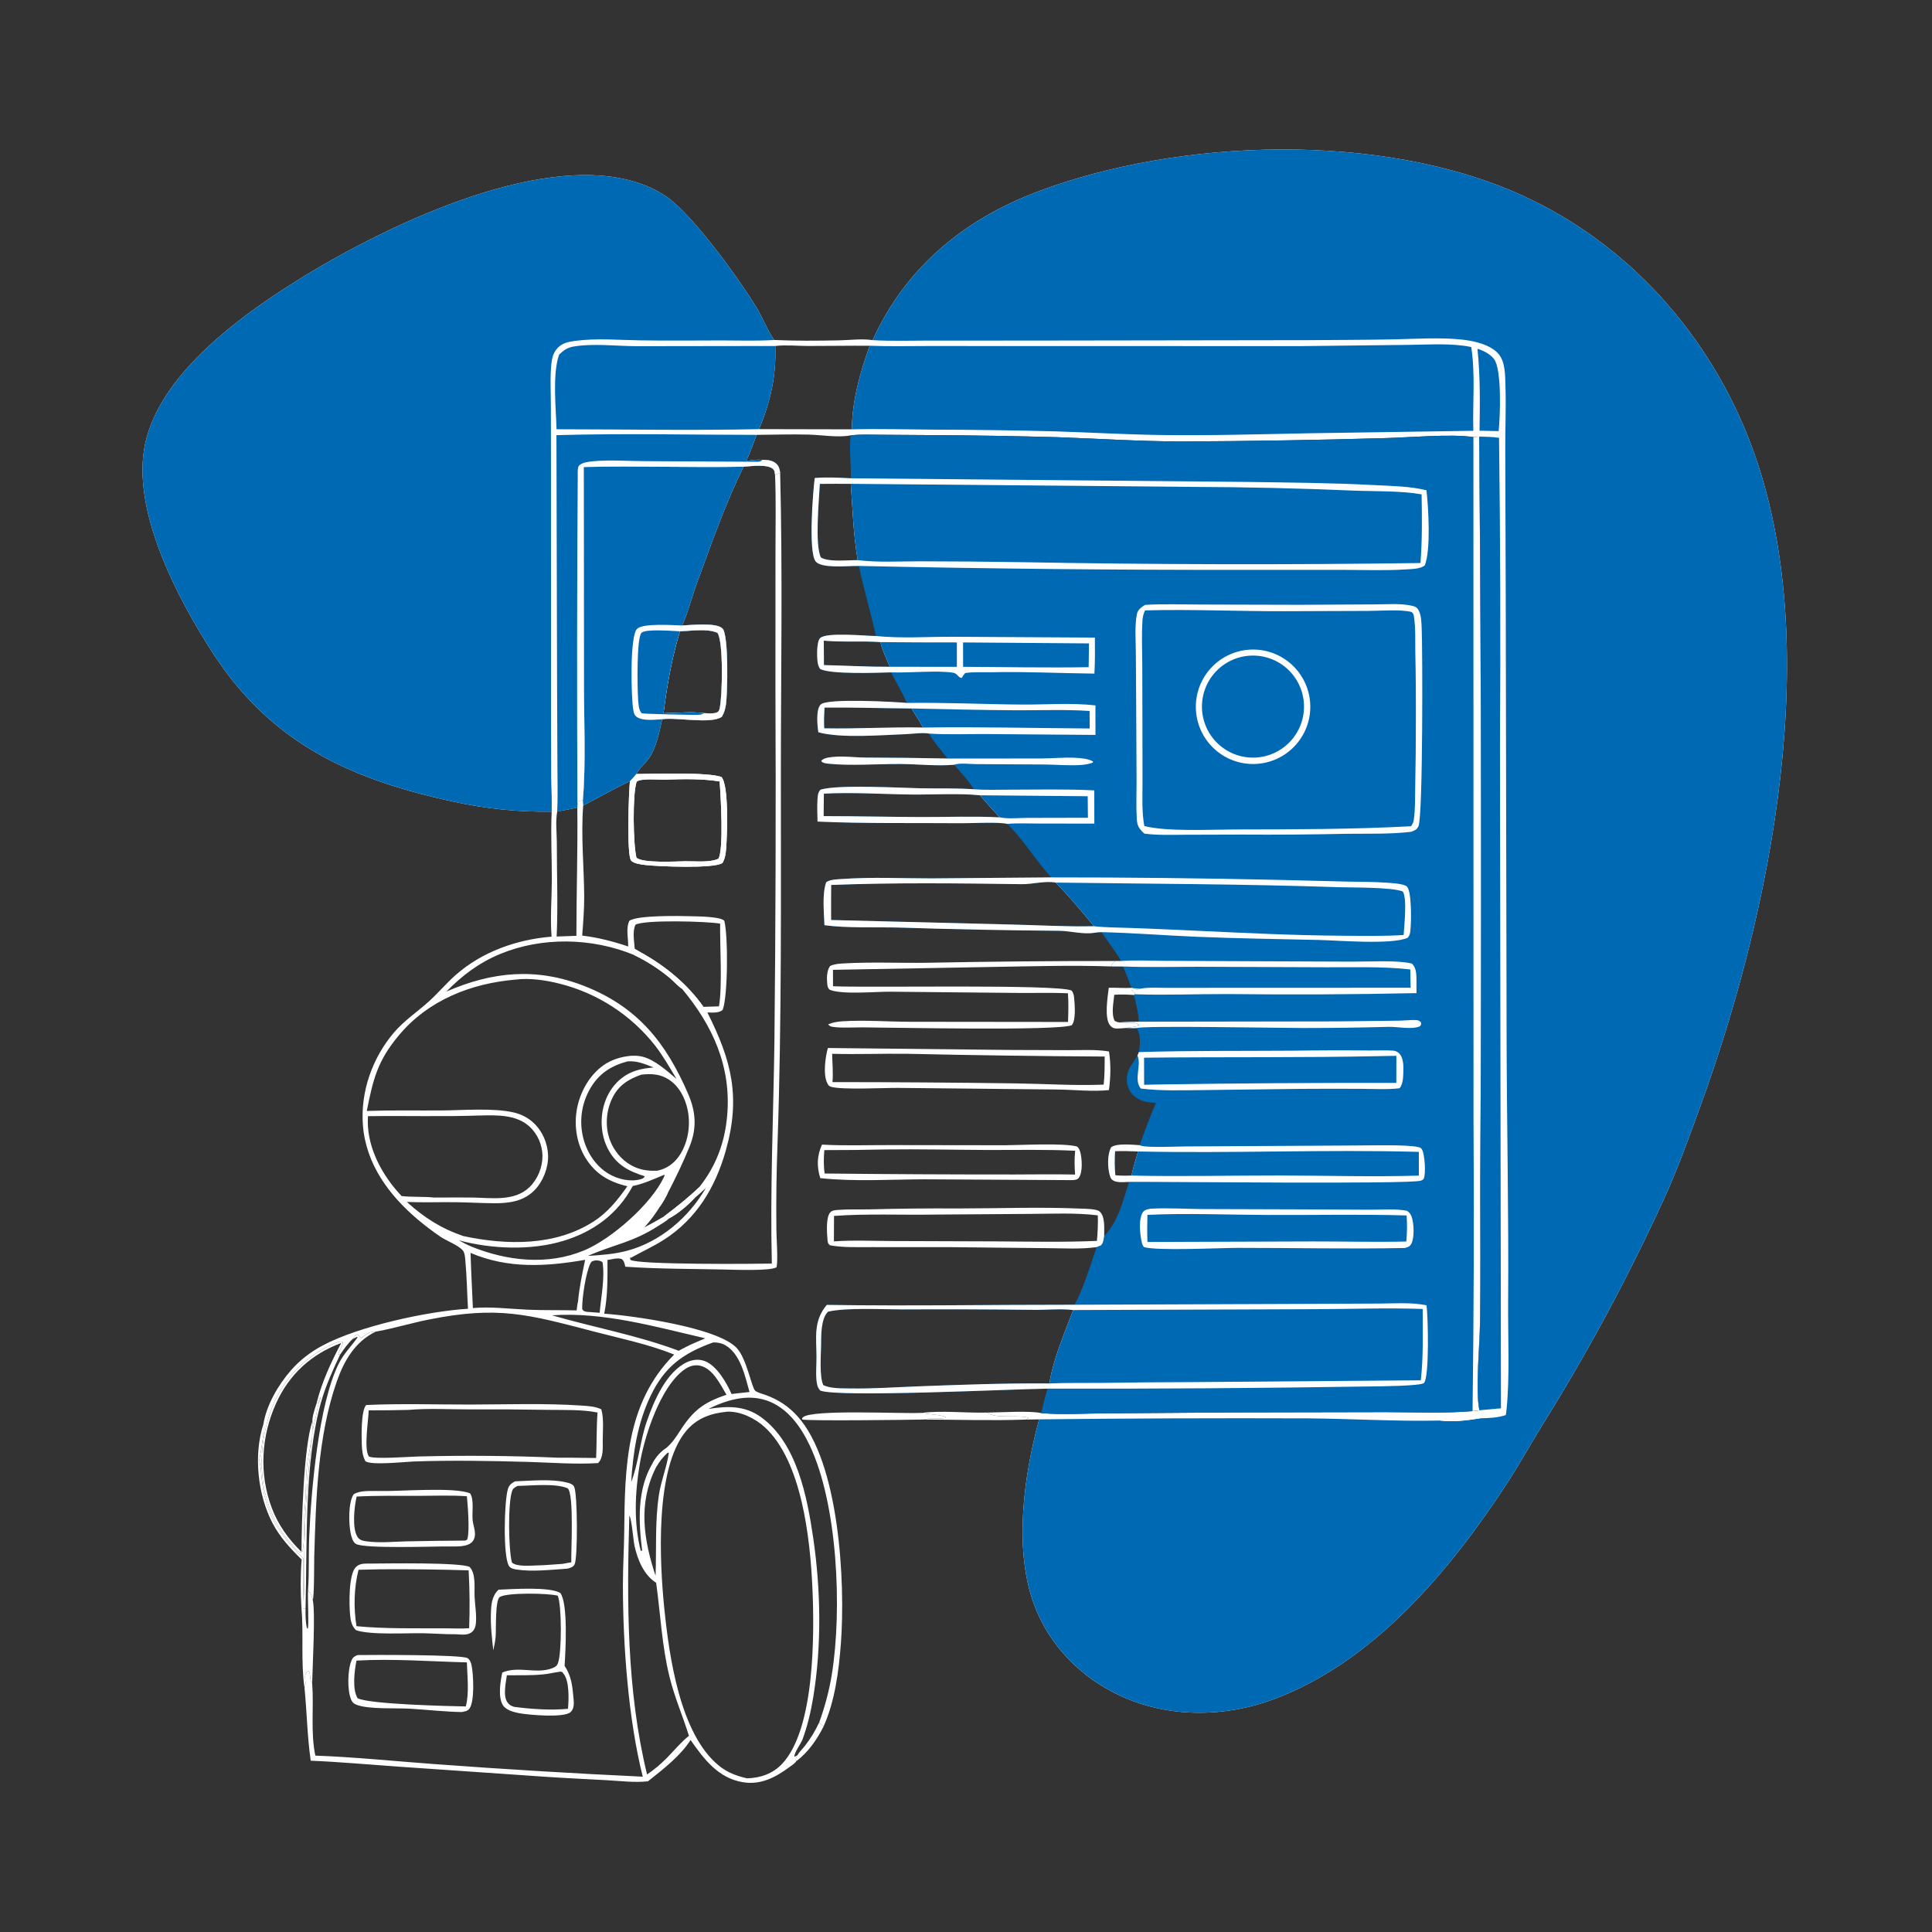 <?xml version="1.0" encoding="utf-8" ?>
<svg xmlns="http://www.w3.org/2000/svg" xmlns:xlink="http://www.w3.org/1999/xlink" width="1024" height="1024">
	<rect width="100%" height="100%" fill="#333333" stroke="none"/>
	<path fill="white" d="M462.508 180.279C480.014 141.701 511.044 116.25 550.129 101.515C625.344 73.158 732.325 69.823 806.369 103.384C863.285 129.18 906.314 177.759 928.203 235.959C967.84 341.351 938.589 483.784 901.141 586.571C895.234 602.785 889.353 619.145 882.217 634.863Q867.911 666.195 851.594 696.528Q835.277 726.86 817.017 756.065C810.821 766.085 805.142 776.441 798.694 786.302C768.591 832.332 728.298 880.742 675.26 900.574C649.281 910.288 619.647 910.629 594.24 899.001C572.979 889.27 555.989 872.105 547.926 850.004C537.233 820.695 542.714 781.85 550.764 752.283L543.82 752.403L545.235 751.403C538.899 749.691 528.028 752.174 523.061 748.698C529.958 748.653 545.908 747.596 551.849 748.977C552.757 744.617 554.031 740.308 555.179 736.005C535.357 736.28 444.533 740.772 434.777 737.038C433.273 735.406 432.947 733.597 432.746 731.442C432.366 727.363 432.783 723.145 432.763 719.046C432.714 708.871 431.032 700.105 438.22 691.626C481.94 692.295 525.746 691.5 569.478 691.541C573.711 684.416 578.414 669.27 581.229 660.991L583.552 660.034C584.851 658.741 584.937 656.835 585.236 655.102C592.679 647.485 595.244 636.261 598.43 626.423C596.129 626.487 592.635 626.892 590.523 625.938C589.178 625.331 588.74 624.658 588.315 623.293C586.992 619.042 586.813 612.055 588.891 608.127C591.835 605.769 600.324 606.796 604.058 606.972Q607.968 595.634 612.648 584.591C608.787 584.266 605.673 584.138 602.363 581.883C599.796 580.134 597.994 577.505 597.456 574.429C596.818 570.782 597.67 567.317 599.774 564.329C600.89 562.745 601.889 561.163 602.88 559.498L603.629 557.63C604.382 553.27 604.675 548.893 602.506 544.894C600.616 545.042 598.616 544.88 596.715 544.855L603.162 543.879L603.024 543.246L604.078 543.544C602.448 542.073 601.258 541.961 599.161 542.053C597.214 542.138 595.377 542.05 593.436 541.911C596.786 541.576 600.182 541.592 603.547 541.524C603.383 536.761 602.172 531.965 601.016 527.363L601.494 526.979L601.6 526.35Q600.683 525.532 599.731 524.754C600.993 524.737 602.166 524.72 603.38 524.333C603.663 524.242 603.944 524.144 604.226 524.05C602.672 524.018 601.287 523.897 599.764 523.58C598.439 519.75 596.842 516.012 595.308 512.261L588.86 512.228C589.412 510.826 590.038 510.155 591.307 509.352L594.227 509.348C591.119 504.094 587.255 499.096 583.779 494.059C582.401 494.042 581.19 494.192 579.835 494.418C574.285 495.343 567.268 493.416 561.502 493.343Q518.927 492.995 476.372 491.628C464.17 491.309 448.753 491.986 436.974 490.375C436.761 483.847 435.653 473.793 437.883 467.685C439.464 466.114 444.106 466.041 446.344 465.882C462.063 464.763 477.765 465.562 493.496 465.556L557.2 465.042C548.841 456.008 542.751 445.327 533.846 436.668C529.4 435.562 515.092 436.369 509.342 436.32C484.044 436.101 458.572 436.592 433.311 435.448C433.248 431.635 433.048 427.734 433.281 423.929C433.399 421.996 433.442 419.903 434.966 418.523C444.227 415.699 477.191 417.596 488.03 417.808C497.502 417.994 506.734 417.656 516.225 418.329C513.147 413.652 509.431 409.459 505.661 405.337C496.469 406.143 486.469 404.981 477.171 404.934C465.681 404.876 449.821 405.985 438.926 404.753C437.623 404.606 436.1 404.454 435.26 403.403C435.334 403.291 435.393 403.167 435.482 403.067C436.936 401.43 440.87 401.243 442.991 401.09C448.048 400.725 453.298 401.488 458.386 401.528Q480.307 401.566 502.224 402.028C498.828 397.786 495.13 393.449 492.322 388.798C488.62 388.193 483.851 388.975 480.06 389.116C467.404 389.587 445.529 391.433 433.738 388.105C433.231 384.717 432.306 375.976 435.043 373.366C438.633 369.941 474.967 372.038 480.674 372.569C478.186 366.976 475.069 361.792 472.259 356.368C465.417 356.583 439.924 357.539 434.687 354.537C433.874 353.369 433.563 352.361 433.356 350.948C432.972 348.325 432.723 340.076 434.713 338.18C438.103 334.948 458.768 337.072 464.268 337.096C461.561 324.652 457.837 312.446 455.223 299.965C454.35 299.937 453.466 299.978 452.592 299.989C448.285 300.044 435.023 301.257 432.254 297.497C428.387 292.246 430.854 260.763 431.831 253.353C438.139 252.832 444.676 253.185 450.992 253.501C451.118 246.1 450.065 238.029 450.851 230.763C443.983 232.04 435.561 230.521 428.554 230.343C419.407 230.111 410.193 230.4 401.042 230.486C399.268 235.09 397.633 239.821 395.54 244.289C398.399 243.914 401.17 243.502 404.061 243.699C406.864 243.784 409.812 243.949 411.83 246.171C412.91 247.36 413.325 249.112 413.494 250.674C414.839 303.469 413.898 356.184 413.876 408.99C413.849 474.757 414.386 540.276 412.101 606.028Q411.248 628.728 411.501 651.442C411.516 656.581 412.411 667.181 411.644 671.561C409.297 673.805 388.004 672.956 384.161 672.872C366.608 672.49 348.94 672.607 331.426 671.383C331.036 669.806 330.887 668.394 329.529 667.344C327.272 666.486 324.324 667.506 321.97 667.805C322.018 677.163 322.124 687.095 320.251 696.286C334.823 697.273 380.561 703.528 390.591 714.592C395.832 720.373 398.374 735.451 400.262 737.102C401.455 738.146 404.501 738.873 406.05 739.453C412.611 741.909 417.8 745.288 422.555 750.49C444.92 774.961 448.112 838.894 445.689 871.035C444.591 885.614 442.53 901.692 436.499 915.067L434.184 912.954C437.211 904.564 439.477 896.213 440.897 887.393C446.378 853.352 444.061 797.522 429.177 766.114C424.379 755.989 417.218 745.903 406.116 742.212C395.738 738.762 384.833 742.151 375.443 746.749C385.634 745.211 394.768 744.843 403.499 751.212C422.4 764.999 427.778 793.222 430.998 815.023C435.048 842.442 435.558 872.352 431.004 899.756C429.759 907.247 427.999 914.778 425.36 921.913C424.516 924.193 420.817 929.007 421.058 931.13L422.588 930.354C421.909 931.768 421.555 931.911 422.086 933.444C421.321 934.636 419.548 935.758 418.412 936.597C411.019 942.057 403.165 946.201 393.686 944.602C380.647 942.403 373.123 932.391 366.009 922.23C360.695 930.653 351.215 937.954 343.436 944.118C336.409 944.926 329.064 943.954 322.004 943.565C310.938 942.953 299.881 942.462 288.823 941.708L210.917 936.339C195.521 935.254 180.119 933.849 164.698 933.208C162.825 920.375 162.677 907.517 161.397 894.641C162.329 892.499 161.677 890.873 161.683 888.684C161.686 887.266 162.2 886.719 163.136 885.749L163.736 885.825C164.841 888.121 163.909 889.905 165.452 892.241C166.448 904.855 164.516 918.05 167.14 930.517C188.115 931.265 209.04 933.464 229.967 934.98Q285.277 939.082 340.678 941.684C332.981 911.116 330.143 871.566 330.155 839.787C330.158 830.489 330.757 821.205 330.85 811.909C331.192 777.91 331.637 743.674 357.328 717.939C343.821 712.478 328.989 709.461 314.905 705.777C279.775 696.589 264.038 692.041 227.242 699.396C218.167 701.21 209.188 703.931 200.131 705.611L199.196 705.78C196.027 705.65 193.715 707.304 191.403 709.267Q190.531 708.219 189.607 707.216C188.356 707.544 187.785 708.151 187.128 709.274C187.042 709.42 186.971 709.574 186.893 709.723C184.203 712.193 182.336 715.016 180.26 717.987L179.283 717.786C179.73 715.896 181.947 712.999 181.663 711.268C179.599 710.562 176.39 712.363 174.474 713.306Q173.111 713.967 171.782 714.695Q170.454 715.423 169.163 716.215Q167.872 717.008 166.621 717.863Q165.371 718.718 164.164 719.634Q162.957 720.55 161.797 721.525Q160.638 722.499 159.527 723.53Q158.417 724.56 157.358 725.644Q156.3 726.728 155.297 727.863Q154.293 728.998 153.347 730.181Q152.401 731.364 151.514 732.593Q150.628 733.821 149.803 735.092Q148.978 736.362 148.217 737.672Q147.456 738.982 146.76 740.328Q146.065 741.674 145.436 743.052Q144.808 744.431 144.249 745.838Q143.689 747.246 143.2 748.68C136.912 767.201 136.792 788.058 145.769 805.783C148.673 811.516 152.325 816.066 156.555 820.858C157.426 821.845 157.961 822.389 159.274 822.78L160.321 822.357C161.421 816.891 161.059 810.621 161.196 805.03C161.291 801.139 161.798 797.314 161.966 793.427C162.216 787.635 162.122 781.616 162.822 775.876C163.509 770.253 166.667 758.355 165.564 753.266C165.491 750.491 166.909 746.634 167.736 743.973L168.597 743.603C168.995 742.46 169.365 741.321 169.871 740.22C169.916 741.413 169.797 741.499 169.327 742.535C168.294 744.812 167.925 749.393 167.076 752.212C165.439 757.652 165.197 763.916 164.545 769.562Q161.788 794.914 161.336 820.412C161.126 829.896 161.583 839.399 160.817 848.86L160.745 826.048C145.857 810.743 139.668 800.416 138.268 778.816C138.16 777.142 137.55 775.484 137.491 773.842C137.463 773.062 137.582 772.839 137.74 772.075C138.359 769.089 140.347 757.297 139.574 754.928C141.22 744.709 147.503 733.958 154.242 726.261C159.016 720.808 164.722 716.481 171.108 713.083C190.211 702.919 226.356 695.03 248.05 693.662C247.535 685.238 247.456 676.78 246.663 668.374C246.505 666.7 246.397 664.092 245.319 662.792C242.98 659.974 236.664 657.68 233.438 655.494Q227.274 651.262 221.539 646.466C206.245 633.552 194.005 617.084 192.368 596.572C190.945 578.737 197.337 560.633 208.943 547.108C214.4 540.75 221.459 536.14 227.605 530.515C232.445 526.086 236.683 521.026 241.613 516.689C255.578 504.404 273.965 497.93 292.354 496.446C291.55 486.764 292.445 476.41 292.482 466.639C292.527 454.497 291.83 442.308 292.406 430.18Q285.903 430.281 279.405 430.005Q272.906 429.73 266.435 429.079Q259.964 428.428 253.541 427.403Q247.118 426.379 240.765 424.985C186.496 413.345 143.943 394.29 112.77 346.049C94.112 317.174 69.23 270.147 77.007 234.876C84.759 199.72 123.544 170.42 152.391 151.891C196.183 123.764 277.492 83.003 330.982 94.949C339.107 96.764 346.968 99.755 353.771 104.623C367.836 114.685 391.969 148.121 401.125 163.301C404.315 168.59 406.516 174.429 409.892 179.61L410.279 180.196C421.594 180.717 433.03 180.614 444.358 180.405C450.177 180.298 456.793 179.407 462.508 180.279ZM361.537 331.506C366.32 331.369 379.505 329.793 382.922 333.106C386.324 336.407 385.63 367.886 384.735 373.57C384.369 375.892 383.803 377.887 382.596 379.905C376.692 383.986 358.519 380.013 350.958 381.198C349.484 387.956 347.813 396.729 343.574 402.384C341.647 404.953 338.641 407.446 337.215 410.254C345.992 410.146 375.456 409.155 382.424 411.851C386.433 416.563 385.428 442.621 384.858 449.894C384.646 452.607 384.291 454.952 382.961 457.364C378.92 460.547 348.054 459.217 342.087 458.465C339.954 458.197 335.97 457.781 334.51 456.146C332.078 453.424 333.259 419.324 333.885 414.035C325.482 418.015 317.404 422.689 309.117 426.905C307.855 442.766 309.516 459.039 309.637 474.902C309.688 481.702 309.104 489.081 308.572 495.882C317.03 496.915 324.911 498.928 332.958 501.658C333.022 497.412 331.631 491.98 333.575 488.065C337.683 485.011 360.406 485.433 366.407 485.625C369.761 485.733 381.722 485.738 383.873 488.015C385.985 495.711 385.826 527.91 383.058 535.197C381.1 537.1 377.47 536.655 374.914 536.622C387.844 562.273 392.716 581.667 384.598 610.128C379.098 629.413 369.109 646.076 351.929 657.06C346.327 660.642 340.219 663.412 334.413 666.646L334.001 666.413C333.984 667.132 333.975 666.694 334.089 667.724C337.707 670.416 400.498 669.918 409.091 669.715C408.134 630.798 409.887 591.957 410.449 553.067Q411.437 459.382 410.997 365.693L411.017 293.011C411.014 279.236 411.357 265.342 410.793 251.582C410.662 250.747 410.583 249.56 410.009 248.875C407.388 245.746 397.786 247.123 394.101 247.363C384.373 267.238 376.749 288.961 369.144 309.78C366.561 316.85 364.659 324.699 361.537 331.506ZM195.031 591.596C193.998 606.233 201.248 620.742 210.688 631.543Q211.755 632.76 212.857 633.944C218.608 634.566 224.44 634.122 230.127 634.731C236.828 634.742 243.538 634.619 250.237 634.715C260.306 634.861 272.702 636.958 280.648 629.215C285.018 624.956 287.617 618.577 287.518 612.484C287.425 606.831 284.93 601.08 280.785 597.221C273.746 590.668 263.307 591.035 254.336 591.235C234.598 591.923 214.784 591.302 195.031 591.596ZM502.224 402.028Q480.307 401.566 458.386 401.528C453.298 401.488 448.048 400.725 442.991 401.09C440.87 401.243 436.936 401.43 435.482 403.067C435.393 403.167 435.334 403.291 435.26 403.403C436.1 404.454 437.623 404.606 438.926 404.753C449.821 405.985 465.681 404.876 477.171 404.934C486.469 404.981 496.469 406.143 505.661 405.337C509.431 409.459 513.147 413.652 516.225 418.329C506.734 417.656 497.502 417.994 488.03 417.808C477.191 417.596 444.227 415.699 434.966 418.523C433.442 419.903 433.399 421.996 433.281 423.929C433.048 427.734 433.248 431.635 433.311 435.448C458.572 436.592 484.044 436.101 509.342 436.32C515.092 436.369 529.4 435.562 533.846 436.668C542.751 445.327 548.841 456.008 557.2 465.042L493.496 465.556C477.765 465.562 462.063 464.763 446.344 465.882C444.106 466.041 439.464 466.114 437.883 467.685C435.653 473.793 436.761 483.847 436.974 490.375C448.753 491.986 464.17 491.309 476.372 491.628Q518.927 492.995 561.502 493.343C567.268 493.416 574.285 495.343 579.835 494.418C581.19 494.192 582.401 494.042 583.779 494.059C587.255 499.096 591.119 504.094 594.227 509.348L591.307 509.352C590.038 510.155 589.412 510.826 588.86 512.228L595.308 512.261C596.842 516.012 598.439 519.75 599.764 523.58C601.287 523.897 602.672 524.018 604.226 524.05C603.944 524.144 603.663 524.242 603.38 524.333C602.166 524.72 600.993 524.737 599.731 524.754Q600.683 525.532 601.6 526.35L601.494 526.979L601.016 527.363C602.172 531.965 603.383 536.761 603.547 541.524C600.182 541.592 596.786 541.576 593.436 541.911C595.377 542.05 597.214 542.138 599.161 542.053C601.258 541.961 602.448 542.073 604.078 543.544L603.024 543.246L603.162 543.879L596.715 544.855C598.616 544.88 600.616 545.042 602.506 544.894C604.675 548.893 604.382 553.27 603.629 557.63L602.88 559.498C601.889 561.163 600.89 562.745 599.774 564.329C597.67 567.317 596.818 570.782 597.456 574.429C597.994 577.505 599.796 580.134 602.363 581.883C605.673 584.138 608.787 584.266 612.648 584.591Q607.968 595.634 604.058 606.972C600.324 606.796 591.835 605.769 588.891 608.127C586.813 612.055 586.992 619.042 588.315 623.293C588.74 624.658 589.178 625.331 590.523 625.938C592.635 626.892 596.129 626.487 598.43 626.423C595.244 636.261 592.679 647.485 585.236 655.102C584.937 656.835 584.851 658.741 583.552 660.034L581.229 660.991C578.414 669.27 573.711 684.416 569.478 691.541C525.746 691.5 481.94 692.295 438.22 691.626C431.032 700.105 432.714 708.871 432.763 719.046C432.783 723.145 432.366 727.363 432.746 731.442C432.947 733.597 433.273 735.406 434.777 737.038C444.533 740.772 535.357 736.28 555.179 736.005C554.031 740.308 552.757 744.617 551.849 748.977C562.773 749.958 574.305 749.163 585.309 749.107L653.735 748.61L734.127 748.449C749.586 748.444 765.07 749.218 780.491 747.926L784.088 747.474C781.915 736.931 784.236 713.523 784.421 701.566C784.797 677.259 784.576 652.918 784.549 628.609Q785.712 429.996 783.982 231.388L780.942 231.679C769.175 229.83 746.434 231.936 733.718 232.215Q679.89 233.763 626.04 233.981C604.268 233.933 582.385 232.503 560.621 231.728Q527.055 230.798 493.476 230.615L467.033 230.438C461.71 230.413 456.135 230.117 450.851 230.763C450.065 238.029 451.118 246.1 450.992 253.501C444.676 253.185 438.139 252.832 431.831 253.353C430.854 260.763 428.387 292.246 432.254 297.497C435.023 301.257 448.285 300.044 452.592 299.989C453.466 299.978 454.35 299.937 455.223 299.965C457.837 312.446 461.561 324.652 464.268 337.096C458.768 337.072 438.103 334.948 434.713 338.18C432.723 340.076 432.972 348.325 433.356 350.948C433.563 352.361 433.874 353.369 434.687 354.537C439.924 357.539 465.417 356.583 472.259 356.368C475.069 361.792 478.186 366.976 480.674 372.569C474.967 372.038 438.633 369.941 435.043 373.366C432.306 375.976 433.231 384.717 433.738 388.105C445.529 391.433 467.404 389.587 480.06 389.116C483.851 388.975 488.62 388.193 492.322 388.798C495.13 393.449 498.828 397.786 502.224 402.028ZM236.607 525.547C260.899 514.935 284.2 512.723 309.322 522.464C337.922 533.554 353.082 552.688 364.854 580.076C368.866 589.411 369.37 598.143 365.506 607.666C362.111 616.034 357.98 624.591 353.802 632.611C352.65 634.981 351.459 637.103 349.944 639.271Q346.261 645.274 341.567 650.524Q346.81 647.774 351.906 644.761C358.487 639.794 364.581 634.964 370.572 629.282C379.523 618.08 384.189 605.546 385.422 591.245C387.655 565.346 377.788 543.587 361.484 524.086C359.227 522.585 357.028 520.011 354.89 518.243C348.973 513.352 342.908 509.482 336.003 506.138C313.843 496.988 287.264 496.424 264.998 505.665C253.825 510.302 245.024 516.978 236.607 525.547ZM410.902 183.379C411.516 199.187 408.361 212.885 402.342 227.45L451.481 227.557C451.679 212.34 455.825 197.448 460.972 183.252C450.062 183.175 439.141 183.394 428.227 183.37C422.701 183.357 416.352 182.721 410.902 183.379ZM317.832 695.812C318.571 687.506 320.669 677.205 319.348 669.028C318.196 668.068 317.001 668.046 315.513 668.047C314.289 668.403 313.614 668.3 313.001 669.497C310.446 674.482 308.466 688.161 308.568 693.762C309.145 694.843 309.462 694.977 310.75 695.254C311.214 695.354 311.894 695.367 312.382 695.388Q315.109 695.579 317.832 695.812ZM250.641 693.296C260.122 692.451 269.967 693.731 279.453 694.153C288.149 694.54 296.916 694.31 305.627 694.539C305.853 693.078 305.948 691.283 306.363 689.882C307.022 682.474 308.618 675.016 310.127 667.737C289.4 671.338 269.187 672.527 249.396 664.058C249.678 673.809 250.233 683.549 250.641 693.296ZM333.557 803.34C332.206 848.852 332.127 895.988 342.954 940.496C346.845 937.947 350.403 934.814 353.679 931.52C357.4 927.716 360.978 923.313 365.158 920.031C361.873 909.525 357.489 899.463 354.854 888.748C350.786 872.21 350.091 855.65 347.772 838.9C341.228 834.79 337.969 826.702 336.322 819.441C335.659 816.52 334.804 804.746 333.557 803.34ZM305.993 428.02C302.45 428.8 298.917 429.516 295.338 430.113C294.353 435.257 295.136 441.771 295.131 447.051C295.116 463.455 295.79 479.996 295.034 496.375L305.503 496.013C305.492 473.344 306.264 450.707 305.993 428.02ZM381.079 533.384C382.939 522.402 381.512 501.558 381.692 489.537C374.662 488.295 341.465 487.387 336.819 490.127C335.114 493.591 336.152 499.044 336.423 502.845C337.83 503.611 339.197 504.454 340.574 505.274C353.12 512.428 364.525 521.79 372.844 533.662L381.079 533.384ZM292.556 697.143C314.783 703.566 338.047 707.768 359.71 715.927C362.298 714.613 364.908 713.142 367.579 712.012L373.798 709.326C347.617 703.291 319.761 695.238 292.556 697.143ZM347.978 777.221Q347.695 777.747 347.431 778.282C338.145 797.153 341.162 816.128 347.459 835.195C348.005 820.843 347.079 806.694 349.228 792.399C350.372 784.789 353.432 777.583 354.492 770.047L353.855 769.909C351.46 772.107 349.569 774.368 347.978 777.221ZM348.125 620.534C352.971 619.672 357.057 616.828 359.868 612.818C364.637 606.015 366.115 596.66 364.536 588.582C363.298 582.244 360.117 575.928 354.629 572.275C350.046 569.224 345.257 568.992 339.94 569.579C332.932 572.04 327.611 575.389 324.347 582.395C321.175 589.207 320.658 597.33 323.323 604.385C325.713 610.714 330.561 616.077 336.826 618.728C340.602 620.325 344.107 620.605 348.125 620.534ZM341.64 623.414C333.058 620.705 326.599 617.322 322.231 608.971C318.429 601.705 317.91 592.431 320.429 584.677C322.641 577.866 327.323 571.89 333.846 568.745C337.869 566.805 341.993 566.181 346.39 565.764C341.729 563.962 337.615 562.086 332.505 562.575C323.743 564.952 317.341 569.115 312.769 577.027Q312.337 577.776 311.942 578.544Q311.547 579.313 311.19 580.101Q310.833 580.888 310.516 581.692Q310.198 582.496 309.921 583.315Q309.643 584.134 309.406 584.965Q309.17 585.796 308.974 586.638Q308.778 587.481 308.624 588.331Q308.471 589.182 308.359 590.039Q308.247 590.896 308.178 591.758Q308.108 592.62 308.081 593.484Q308.054 594.348 308.07 595.212Q308.086 596.076 308.144 596.939Q308.202 597.801 308.303 598.66Q308.403 599.518 308.546 600.371Q308.689 601.224 308.873 602.068Q309.058 602.913 309.284 603.747C311.338 611.326 315.986 618.288 322.864 622.282C327.63 625.049 334.278 626.581 339.677 624.986C340.539 624.731 341.04 624.529 341.59 623.786L341.64 623.414ZM381.419 414.176C372.007 412.667 362.124 412.908 352.62 413.225C349.378 413.343 339.649 412.37 337.416 414.326C335.174 420.98 335.574 447.61 337.335 454.605C340.746 457.606 358.131 456.57 363.375 456.487C368.392 456.419 376.225 457.277 380.775 455.146C383.7 450.108 381.982 421.464 381.419 414.176ZM194.397 588.828C207.433 588.374 220.511 588.658 233.555 588.575C245.224 588.5 261.212 587.104 272.253 589.62C276.249 590.531 279.889 592.4 282.884 595.213C287.582 599.626 290.292 606.035 290.49 612.461C290.689 618.938 287.813 626.236 283.296 630.854C277.466 636.815 269.664 637.797 261.756 637.74C254.999 637.692 248.247 637.265 241.49 637.193C232.887 637.1 224.242 637.406 215.646 637.061C224.854 645.408 233.777 651.095 245.632 655.158C268.578 660.034 294.471 660.549 314.875 647.255C322.319 642.405 327.448 635.877 332.532 628.733C322.902 626.467 315.644 622.3 310.337 613.725C305.25 605.504 303.972 595.025 306.232 585.694C308.335 577.009 313.528 568.464 321.24 563.698C326.38 560.522 334.659 558.535 340.727 560.112C347.167 561.785 353.589 567.665 358.539 571.83C354.947 565.754 351.431 559.635 347.107 554.04Q345.924 552.54 344.681 551.09Q343.437 549.64 342.136 548.243Q340.834 546.845 339.476 545.502Q338.118 544.159 336.706 542.872Q335.294 541.586 333.831 540.358Q332.367 539.131 330.855 537.964Q329.342 536.798 327.783 535.694Q326.224 534.591 324.621 533.552Q323.018 532.514 321.374 531.542Q319.73 530.57 318.047 529.666Q316.365 528.762 314.646 527.928Q312.928 527.094 311.177 526.331Q309.426 525.568 307.645 524.878Q305.864 524.187 304.057 523.57Q302.249 522.953 300.418 522.411Q298.586 521.869 296.734 521.402C289.467 519.547 280.744 518.239 273.256 519.205C249.531 521.23 226.996 530.114 211.424 548.72C199.967 562.409 197.794 572.022 194.397 588.828ZM352.15 622.609C346.664 624.859 341.2 627.449 335.362 628.621C327.36 643.464 314.563 652.852 298.531 657.703C281.341 662.905 260.469 662.026 243.221 657.401C245.41 658.639 247.558 659.756 249.884 660.729C268.774 668.405 290.426 670.774 309.656 662.719C324.161 656.643 345.006 638.322 351.834 624.029C352.067 623.542 352.279 623.13 352.15 622.609ZM374.101 629.642C372.168 631.526 370.218 633.299 368.126 635.007C364.312 639.102 359.447 643.179 354.515 645.837C353.069 647.328 350.585 648.667 348.825 649.806C335.336 658.544 325.194 659.652 311.578 665.659C318.681 665.215 325.764 664.726 332.661 662.855C350.068 658.134 365.218 645.153 374.101 629.642ZM334.537 785.468C338.372 775.964 339.267 763.234 342.99 752.874C346.678 742.357 353.183 727.194 363.921 722.07C367.05 720.576 370.474 720.19 373.741 721.479C379.961 723.933 385.15 732.957 387.735 738.839L397.259 737.782C394.968 729.593 392.474 717.627 384.492 713.038C382.445 711.861 380.379 711.506 378.046 711.494C362.027 717.265 352.218 724.285 344.714 740.081C337.896 754.435 335.536 769.756 334.537 785.468ZM360.391 334.6C356.048 348.775 353.508 363.355 351.657 378.049C358.518 377.934 366.404 377.053 373.163 377.989C375.107 378.04 378.065 378.4 379.864 377.658C381.129 377.136 381.257 376.326 381.518 375.104C382.846 368.867 383.525 340.274 380.283 335.43C375.105 333.011 366.149 334.416 360.391 334.6ZM346.035 775.289C347.942 771.991 349.842 769.814 352.962 767.606C356.207 764.88 358.278 761.747 360.543 758.215C367.409 747.509 373.069 743.253 385.069 739.259C381.754 733.773 377.929 725.472 371.169 723.875C368.293 723.196 365.491 724.012 363.094 725.649C350.09 734.53 341.489 761.352 339.022 776.318C336.543 791.357 335.849 807.065 339.595 821.946L340.546 821.881L340.397 822.761C340.407 822.684 340.437 822.608 340.427 822.531C338.48 806.769 337.412 789.569 346.035 775.289ZM385.208 748.251C376.664 749.077 369.226 751.742 363.554 758.591C347.045 778.523 349.576 827.814 352.111 852.686C354.692 878.012 360.435 919.296 381.187 935.955C385.666 939.551 390.34 941.252 395.879 942.549C402.901 942.398 409.523 940.162 414.47 934.944C432.031 916.42 431.698 865.581 430.575 841.285C429.384 815.523 425.019 774.507 405.305 756.409C400.291 751.806 392.59 747.986 385.6 748.214C385.469 748.218 385.339 748.239 385.208 748.251Z"/>
	<path fill="white" d="M337.215 410.254C345.992 410.146 375.456 409.155 382.424 411.851C386.433 416.563 385.428 442.621 384.858 449.894C384.646 452.607 384.291 454.952 382.961 457.364C378.92 460.547 348.054 459.217 342.087 458.465C339.954 458.197 335.97 457.781 334.51 456.146C332.078 453.424 333.259 419.324 333.885 414.035C335.074 412.834 336.138 411.556 337.215 410.254ZM363.375 456.487C368.392 456.419 376.225 457.277 380.775 455.146C383.7 450.108 381.982 421.464 381.419 414.176C372.007 412.667 362.124 412.908 352.62 413.225C349.378 413.343 339.649 412.37 337.416 414.326C335.174 420.98 335.574 447.61 337.335 454.605C340.746 457.606 358.131 456.57 363.375 456.487Z"/>
	<path fill="#0069B4" d="M450.851 230.763C456.135 230.117 461.71 230.413 467.033 230.438L493.476 230.615Q527.055 230.798 560.621 231.728C582.385 232.503 604.268 233.933 626.04 233.981Q679.89 233.763 733.718 232.215C746.434 231.936 769.175 229.83 780.942 231.679L783.982 231.388Q785.713 429.996 784.549 628.609C784.576 652.918 784.797 677.259 784.421 701.566C784.236 713.523 781.915 736.931 784.088 747.474L780.491 747.926C765.07 749.218 749.586 748.444 734.127 748.449L653.735 748.61L585.309 749.107C574.305 749.163 562.773 749.958 551.849 748.977C552.757 744.617 554.031 740.308 555.179 736.005C535.357 736.28 444.533 740.772 434.777 737.038C433.273 735.406 432.947 733.597 432.746 731.442C432.366 727.363 432.783 723.145 432.763 719.046C432.714 708.871 431.032 700.105 438.22 691.626C481.94 692.295 525.746 691.5 569.478 691.541C573.711 684.416 578.414 669.27 581.229 660.991L583.552 660.034C584.851 658.741 584.937 656.835 585.236 655.102C592.679 647.485 595.244 636.261 598.43 626.423C596.129 626.487 592.635 626.892 590.523 625.938C589.178 625.331 588.74 624.658 588.315 623.293C586.992 619.042 586.813 612.055 588.891 608.127C591.835 605.769 600.324 606.796 604.058 606.972Q607.968 595.634 612.648 584.591C608.787 584.266 605.673 584.138 602.363 581.883C599.796 580.134 597.994 577.505 597.456 574.429C596.818 570.782 597.67 567.317 599.774 564.329C600.89 562.745 601.889 561.163 602.88 559.498L603.629 557.63C604.382 553.27 604.675 548.893 602.506 544.894C600.616 545.042 598.616 544.88 596.715 544.855L603.162 543.879L603.024 543.246L604.078 543.544C602.448 542.073 601.258 541.961 599.161 542.053C597.214 542.138 595.377 542.05 593.436 541.911C596.786 541.576 600.182 541.592 603.547 541.524C603.383 536.761 602.172 531.965 601.016 527.363L601.494 526.979L601.6 526.35Q600.683 525.532 599.731 524.754C600.993 524.737 602.166 524.72 603.38 524.333C603.663 524.242 603.944 524.144 604.226 524.05C602.672 524.018 601.287 523.897 599.764 523.58C598.439 519.75 596.842 516.012 595.308 512.261L588.86 512.228C589.412 510.826 590.038 510.155 591.307 509.352L594.227 509.348C591.119 504.094 587.255 499.096 583.779 494.059C582.401 494.042 581.19 494.192 579.835 494.418C574.285 495.343 567.268 493.416 561.502 493.343Q518.927 492.995 476.372 491.628C464.17 491.309 448.753 491.986 436.974 490.375C436.761 483.847 435.653 473.793 437.883 467.685C439.464 466.114 444.106 466.041 446.344 465.882C462.063 464.763 477.765 465.562 493.496 465.556L557.2 465.042C548.841 456.008 542.751 445.327 533.846 436.668C529.4 435.562 515.092 436.369 509.342 436.32C484.044 436.101 458.572 436.592 433.311 435.448C433.248 431.635 433.048 427.734 433.281 423.929C433.399 421.996 433.442 419.903 434.966 418.523C444.227 415.699 477.191 417.596 488.03 417.808C497.502 417.994 506.734 417.656 516.225 418.329C513.147 413.652 509.431 409.459 505.661 405.337C496.469 406.143 486.469 404.981 477.171 404.934C465.681 404.876 449.821 405.985 438.926 404.753C437.623 404.606 436.1 404.454 435.26 403.403C435.334 403.291 435.393 403.167 435.482 403.067C436.936 401.43 440.87 401.243 442.991 401.09C448.048 400.725 453.298 401.488 458.386 401.528Q480.307 401.566 502.224 402.028C498.828 397.786 495.13 393.449 492.322 388.798C488.62 388.193 483.851 388.975 480.06 389.116C467.404 389.587 445.529 391.433 433.738 388.105C433.231 384.717 432.306 375.976 435.043 373.366C438.633 369.941 474.967 372.038 480.674 372.569C478.186 366.976 475.069 361.792 472.259 356.368C465.417 356.583 439.924 357.539 434.687 354.537C433.874 353.369 433.563 352.361 433.356 350.948C432.972 348.325 432.723 340.076 434.713 338.18C438.103 334.948 458.768 337.072 464.268 337.096C461.561 324.652 457.837 312.446 455.223 299.965C454.35 299.937 453.466 299.978 452.592 299.989C448.285 300.044 435.023 301.257 432.254 297.497C428.387 292.246 430.854 260.763 431.831 253.353C438.139 252.832 444.676 253.185 450.992 253.501C451.118 246.1 450.065 238.029 450.851 230.763ZM450.922 256.44Q442.726 256.389 434.53 256.47C434.098 265.126 431.798 288.556 435.064 295.457C439.22 298.055 449.532 296.838 454.631 296.882C452.289 283.618 451.928 269.859 450.922 256.44ZM568.813 694.349C562.248 693.518 554.889 694.329 548.213 694.241Q513.13 693.844 478.045 694.014C467.566 694.013 448.411 692.97 438.879 695.207C434.879 699.058 435.273 708.475 435.175 713.688C435.077 718.861 434.28 729.691 436.365 734.159C440.266 736.047 446.329 735.838 450.593 735.912C462.447 736.115 474.423 735.243 486.273 734.803C509.55 733.939 532.892 733.045 556.188 733.262C558.344 720.023 564.135 706.872 568.813 694.349ZM559.558 467.791C554.016 466.729 547.252 468.711 541.493 468.63C507.907 468.156 474.101 467.742 440.534 469.05C440.511 475.24 440.437 481.436 440.501 487.626L536.445 490.031C550.838 490.35 565.483 491.241 579.851 490.917C573.28 483.015 566.768 475.124 559.558 467.791ZM591.154 622.912C594.039 623.19 596.787 623.188 599.679 623.071C600.64 618.771 601.993 614.533 603.215 610.3C599.123 610.103 595.095 610.011 591 610.153C590.757 614.498 590.716 618.577 591.154 622.912ZM483.126 375.504C467.741 375.424 452.384 374.862 436.993 375.023C436.795 378.712 436.655 382.328 436.848 386.02C454.309 386.352 471.793 385.258 489.242 385.617C487.491 382.144 485.103 378.876 483.126 375.504ZM436.659 420.648Q436.544 426.603 436.548 432.56C453.861 432.542 471.16 433.009 488.469 433.043C502.327 433.071 516.037 432.517 529.894 433.222C526.272 429.443 522.863 425.431 519.385 421.518C508.731 420.388 494.381 421.227 483.346 421.113C467.908 420.954 452.056 419.823 436.659 420.648ZM436.704 352.51C448.317 352.766 459.999 353.452 471.607 353.408C469.785 349.114 467.814 344.839 466.578 340.332C456.636 339.603 446.588 340.477 436.624 339.568Q436.606 346.039 436.704 352.51Z"/>
	<path fill="white" d="M431.831 253.353C438.139 252.832 444.676 253.185 450.992 253.501L660.887 255.433C683.267 255.783 705.696 255.897 728.05 257.096C737.225 257.588 747.139 257.632 756.065 259.861C757.105 268.982 758.437 291.462 755.186 299.627C752.949 301.622 747.899 301.618 744.957 301.805C734.24 302.484 723.317 302.068 712.579 302.044L659.986 302.034Q557.593 302.178 455.223 299.965C454.35 299.937 453.466 299.978 452.592 299.989C448.285 300.044 435.023 301.257 432.254 297.497C428.387 292.246 430.854 260.763 431.831 253.353ZM454.631 296.882C452.289 283.618 451.928 269.859 450.922 256.44Q442.726 256.389 434.53 256.47C434.098 265.126 431.798 288.556 435.064 295.457C439.22 298.055 449.532 296.838 454.631 296.882Z"/>
	<path fill="#0069B4" d="M450.922 256.44L631.123 258.057Q674.126 258.183 717.09 260.021C728.936 260.496 741.794 260.037 753.474 262.003C753.708 274.228 753.835 286.202 752.886 298.411Q646.506 299.897 540.134 297.946Q513.908 297.533 487.679 297.507C476.813 297.487 465.396 298.223 454.631 296.882C452.289 283.618 451.928 269.859 450.922 256.44Z"/>
	<path fill="white" d="M569.478 691.541L698.682 691.062L731.217 690.913C739.434 690.873 748.002 690.182 756.09 691.826C756.906 697.55 757.655 729.423 754.796 732.961C753.427 734.656 730.502 734.771 726.563 734.847Q640.876 736.198 555.179 736.005C535.357 736.28 444.533 740.772 434.777 737.038C433.273 735.406 432.947 733.597 432.746 731.442C432.366 727.363 432.783 723.145 432.763 719.046C432.714 708.871 431.032 700.105 438.22 691.626C481.94 692.295 525.746 691.5 569.478 691.541ZM568.813 694.349C562.248 693.518 554.889 694.329 548.213 694.241Q513.13 693.844 478.045 694.014C467.566 694.013 448.411 692.97 438.879 695.207C434.879 699.058 435.273 708.475 435.175 713.688C435.077 718.861 434.28 729.691 436.365 734.159C440.266 736.047 446.329 735.838 450.593 735.912C462.447 736.115 474.423 735.243 486.273 734.803C509.55 733.939 532.892 733.045 556.188 733.262C558.344 720.023 564.135 706.872 568.813 694.349Z"/>
	<path fill="#0069B4" d="M568.813 694.349L697.3 693.89C716.164 693.837 735.215 693.106 754.052 693.78C754.042 706.318 754.481 719.117 753.052 731.59L632.262 732.54Q607.843 732.602 583.427 732.968C574.365 733.05 565.24 732.857 556.188 733.262C558.344 720.023 564.135 706.872 568.813 694.349Z"/>
	<path fill="white" d="M436.974 490.375C436.761 483.847 435.653 473.793 437.883 467.685C439.464 466.114 444.106 466.041 446.344 465.882C462.063 464.763 477.765 465.562 493.496 465.556L557.2 465.042Q617.564 465.012 677.913 466.36L714.853 467.279C721.318 467.447 727.816 467.336 734.268 467.806C736.559 467.973 744.219 468.261 745.75 469.967C748.357 472.87 748.023 489.14 747.519 493.371C747.336 494.915 747.126 495.966 746.005 497.112C737.137 500.82 709.652 498.438 698.992 498.198C677.27 497.709 655.584 497.413 633.87 496.495C617.194 495.789 600.454 494.437 583.779 494.059C582.401 494.042 581.19 494.192 579.835 494.418C574.285 495.343 567.268 493.416 561.502 493.343Q518.927 492.995 476.372 491.628C464.17 491.309 448.753 491.986 436.974 490.375ZM440.501 487.626L536.445 490.031C550.838 490.35 565.483 491.241 579.851 490.917C573.28 483.015 566.768 475.124 559.558 467.791C554.016 466.729 547.252 468.711 541.493 468.63C507.907 468.156 474.101 467.742 440.534 469.05C440.511 475.24 440.437 481.436 440.501 487.626Z"/>
	<path fill="#0069B4" d="M559.558 467.791C609.211 468.465 658.756 468.502 708.4 470.217C715.907 470.477 737.435 470.11 743.517 472.506C745.893 476.343 744.265 490.494 743.963 495.554C733.346 496.272 722.646 496.02 712.009 495.957C686.29 495.805 660.667 494.546 634.985 493.348Q617.343 492.498 599.692 491.844C593.132 491.589 586.368 491.661 579.851 490.917C573.28 483.015 566.768 475.124 559.558 467.791Z"/>
	<path fill="white" d="M604.058 606.972C604.233 607.047 604.402 607.139 604.583 607.198C608.4 608.428 623.612 607.636 628.566 607.634L717.912 607.136C725.493 607.145 745.542 606.519 751.749 607.984C752.827 608.238 753.236 608.439 753.762 609.411C755.185 612.042 755.763 621.906 754.672 624.568C754.384 625.271 753.781 625.499 753.099 625.758C747.752 627.782 614.181 626.254 598.43 626.423C596.129 626.487 592.635 626.892 590.523 625.938C589.178 625.331 588.74 624.658 588.315 623.293C586.992 619.042 586.813 612.055 588.891 608.127C591.835 605.769 600.324 606.796 604.058 606.972ZM591.154 622.912C594.039 623.19 596.787 623.188 599.679 623.071C600.64 618.771 601.993 614.533 603.215 610.3C599.123 610.103 595.095 610.011 591 610.153C590.757 614.498 590.716 618.577 591.154 622.912Z"/>
	<path fill="#0069B4" d="M603.215 610.3C652.779 611.4 702.441 609.144 752.016 610.523L752.018 623.099C727.27 623.838 702.518 623.064 677.765 623.035C651.77 623.005 625.658 623.673 599.679 623.071C600.64 618.771 601.993 614.533 603.215 610.3Z"/>
	<path fill="white" d="M603.629 557.63C630.68 556.786 657.912 557.095 684.987 556.888Q705.227 556.582 725.469 556.775C729.722 556.829 734.232 556.543 738.442 556.865Q738.839 556.896 739.227 556.99Q739.614 557.084 739.981 557.239Q740.349 557.393 740.687 557.604Q741.025 557.814 741.326 558.076C743.961 560.344 743.909 565.062 743.805 568.262C743.718 570.943 743.611 574.729 741.789 576.798C735.189 577.574 728.265 577.129 721.618 577.103Q704.94 577.01 688.262 577.13L636.745 577.776C626.117 577.851 615.224 578.273 604.667 576.95C600.705 572.236 605.198 564.566 602.88 559.498L603.629 557.63Z"/>
	<path fill="#0069B4" d="M733.004 559.729L740.121 559.613L740.08 573.971Q676.849 573.829 613.625 574.8L606.413 574.957L606.377 560.603C648.592 560.121 690.787 560.666 733.004 559.729Z"/>
	<path fill="white" d="M472.259 356.368C465.417 356.583 439.924 357.539 434.687 354.537C433.874 353.369 433.563 352.361 433.356 350.948C432.972 348.325 432.723 340.076 434.713 338.18C438.103 334.948 458.768 337.072 464.268 337.096C477.638 338.456 491.098 337.477 504.504 337.495L580.311 337.93C580.37 344.309 580.409 350.652 580.068 357.025C561.904 356.84 543.639 355.89 525.488 356.298C520.911 356.4 516.055 356.026 511.556 356.732C510.798 357.571 510.255 358.395 509.685 359.37C507.65 359.012 507.52 356.964 505.233 356.574C497.104 355.187 481.47 356.745 472.259 356.368ZM436.704 352.51C448.317 352.766 459.999 353.452 471.607 353.408C469.785 349.114 467.814 344.839 466.578 340.332C456.636 339.603 446.588 340.477 436.624 339.568Q436.606 346.039 436.704 352.51Z"/>
	<path fill="#0069B4" d="M510.453 340.505L577.175 341.014L577.016 353.616C554.858 353.992 532.627 353.525 510.463 353.426L510.453 340.505Z"/>
	<path fill="#0069B4" d="M466.578 340.332Q486.871 340.527 507.164 340.503L507.161 353.427L471.607 353.408C469.785 349.114 467.814 344.839 466.578 340.332Z"/>
	<path fill="white" d="M433.311 435.448C433.248 431.635 433.048 427.734 433.281 423.929C433.399 421.996 433.442 419.903 434.966 418.523C444.227 415.699 477.191 417.596 488.03 417.808C497.502 417.994 506.734 417.656 516.225 418.329C522.596 418.802 529.1 418.541 535.493 418.537C550.294 418.529 565.212 418.15 579.997 418.917L580.02 436.535L550.255 436.488C544.838 436.482 539.235 436.205 533.846 436.668C529.4 435.562 515.092 436.369 509.342 436.32C484.044 436.101 458.572 436.592 433.311 435.448ZM529.894 433.222C526.272 429.443 522.863 425.431 519.385 421.518C508.731 420.388 494.381 421.227 483.346 421.113C467.908 420.954 452.056 419.823 436.659 420.648Q436.544 426.603 436.548 432.56C453.861 432.542 471.16 433.009 488.469 433.043C502.327 433.071 516.037 432.517 529.894 433.222Z"/>
	<path fill="#0069B4" d="M519.385 421.518L576.511 422.022L576.623 433.425L544.382 433.498C539.865 433.504 534.249 434.12 529.894 433.222C526.272 429.443 522.863 425.431 519.385 421.518Z"/>
	<path fill="white" d="M433.738 388.105C433.231 384.717 432.306 375.976 435.043 373.366C438.633 369.941 474.967 372.038 480.674 372.569C500.818 372.268 521.041 373.264 541.191 373.43C554.121 373.537 567.78 372.389 580.609 373.88L580.626 389.52L522.499 389.057C512.522 388.998 502.263 389.482 492.322 388.798C488.62 388.193 483.851 388.975 480.06 389.116C467.404 389.587 445.529 391.433 433.738 388.105ZM436.848 386.02C454.309 386.352 471.793 385.258 489.242 385.617C487.491 382.144 485.103 378.876 483.126 375.504C467.741 375.424 452.384 374.862 436.993 375.023C436.795 378.712 436.655 382.328 436.848 386.02Z"/>
	<path fill="#0069B4" d="M483.126 375.504C501.655 375.897 520.22 376.356 538.751 376.458C551.621 376.528 564.682 375.94 577.523 376.839L577.537 386.108C548.122 385.933 518.649 385.162 489.242 385.617C487.491 382.144 485.103 378.876 483.126 375.504Z"/>
	<path fill="white" d="M780.942 231.679L783.982 231.388Q785.713 429.996 784.549 628.609C784.576 652.918 784.797 677.259 784.421 701.566C784.236 713.523 781.915 736.931 784.088 747.474L780.491 747.926Q781.487 670.399 780.989 592.868L780.942 231.679Z"/>
	<path fill="#0069B4" d="M595.308 512.261C608.456 512.757 621.723 512.412 634.884 512.415L702.594 512.672C717.456 512.779 732.721 512.143 747.483 513.83L747.66 523.528L646.798 523.557L619.31 523.588C614.569 523.6 608.864 523.162 604.226 524.05C602.672 524.018 601.287 523.897 599.764 523.58C598.439 519.75 596.842 516.012 595.308 512.261Z"/>
	<path fill="white" d="M594.227 509.348C601.481 508.816 608.98 509.21 616.261 509.25L656.193 509.448L716.732 509.693C724.815 509.734 741.087 508.802 748.372 510.747C750.873 513.197 750.722 516.891 750.762 520.173C750.787 522.237 750.714 524.315 750.796 526.376Q700.752 527.446 650.7 526.867C634.367 526.82 617.787 527.556 601.494 526.979L601.6 526.35Q600.683 525.532 599.731 524.754C600.993 524.737 602.166 524.72 603.38 524.333C603.663 524.242 603.944 524.144 604.226 524.05C608.864 523.162 614.569 523.6 619.31 523.588L646.798 523.557L747.66 523.528L747.483 513.83C732.721 512.143 717.456 512.779 702.594 512.672L634.884 512.415C621.723 512.412 608.456 512.757 595.308 512.261L588.86 512.228C589.412 510.826 590.038 510.155 591.307 509.352L594.227 509.348Z"/>
	<path fill="white" d="M603.547 541.524L708.379 541.362L741.059 540.989C744.105 540.961 747.291 540.556 750.296 540.644C751.611 540.683 752.254 540.952 753.163 541.854C753.272 543.045 753.299 543.003 752.588 543.961C748.229 545.837 740.906 544.139 735.992 544.255Q713.399 544.869 690.798 544.87C679.467 544.888 605.883 543.49 602.506 544.894C600.616 545.042 598.616 544.88 596.715 544.855L603.162 543.879L603.024 543.246L604.078 543.544C602.448 542.073 601.258 541.961 599.161 542.053C597.214 542.138 595.377 542.05 593.436 541.911C596.786 541.576 600.182 541.592 603.547 541.524Z"/>
	<path fill="white" d="M505.661 405.337C496.469 406.143 486.469 404.981 477.171 404.934C465.681 404.876 449.821 405.985 438.926 404.753C437.623 404.606 436.1 404.454 435.26 403.403C435.334 403.291 435.393 403.167 435.482 403.067C436.936 401.43 440.87 401.243 442.991 401.09C448.048 400.725 453.298 401.488 458.386 401.528Q480.307 401.566 502.224 402.028L551.494 402.019C557.633 402.01 563.971 401.312 570.065 401.651C573.045 401.817 576.722 402.082 579.325 403.608L579.216 404.189C577.103 404.983 574.984 405.317 572.741 405.464C566.523 405.873 560.085 405.279 553.848 405.199L517.416 405.001C514.314 404.991 508.433 404.259 505.661 405.337Z"/>
	<path fill="white" d="M606.887 320.598C616.679 320.014 626.634 320.392 636.444 320.418L688.611 320.553L728.126 320.347C734.676 320.355 742.629 319.593 748.935 321.209C750.372 321.578 751.21 322.168 751.918 323.497C753.346 326.174 753.372 329.908 753.518 332.879C754.017 343.06 754.246 432.584 751.812 437.917C750.961 439.781 749.677 440.225 747.892 440.885C736.586 442.202 724.725 441.794 713.335 441.931Q685.608 442.54 657.875 442.346L627.7 442.436C620.65 442.46 613.554 442.74 606.546 441.85C605.591 440.993 604.718 440.11 603.976 439.056C602.906 437.536 602.659 435.989 602.541 434.16C602.113 427.511 602.423 420.684 602.405 414.014L602.215 376.09L602.018 345.475C601.98 339.088 601.336 331.626 602.61 325.389C603.084 323.069 605.041 321.791 606.887 320.598Z"/>
	<path fill="#0069B4" d="M606.891 323.525C631.544 322.841 656.314 324.045 680.988 323.954L725.442 323.792C732.171 323.775 741.809 322.889 748.154 324.345C749.125 325.24 749.21 325.491 749.426 326.847C750.365 332.747 750.031 339.307 750.143 345.29Q750.532 364.159 750.434 383.031Q750.436 399.64 750.102 416.245C749.993 422.281 750.19 428.641 749.325 434.617C749.127 435.984 748.651 436.822 747.851 437.929C716.956 439.578 685.668 439.579 654.726 439.631C641.537 439.653 618.671 440.895 606.514 437.831C605.128 430.353 605.556 422.601 605.548 415.023L605.513 385.654L605.432 352.083C605.377 344.409 605.028 336.612 605.526 328.955C605.655 326.963 606.048 325.34 606.891 323.525Z"/>
	<path fill="white" d="M658.658 344.773Q659.39 344.638 660.127 344.54Q660.864 344.441 661.605 344.379Q662.346 344.316 663.09 344.29Q663.833 344.264 664.577 344.275Q665.321 344.285 666.063 344.332Q666.805 344.379 667.545 344.462Q668.284 344.545 669.018 344.665Q669.752 344.784 670.48 344.939Q671.207 345.094 671.926 345.285Q672.645 345.476 673.354 345.702Q674.063 345.927 674.76 346.187Q675.456 346.448 676.14 346.742Q676.823 347.036 677.491 347.363Q678.159 347.69 678.81 348.049Q679.461 348.409 680.094 348.8Q680.727 349.191 681.34 349.612Q681.953 350.034 682.544 350.485Q683.136 350.936 683.704 351.415Q684.273 351.895 684.817 352.402Q685.362 352.909 685.881 353.441Q686.4 353.974 686.892 354.532Q687.384 355.09 687.849 355.671Q688.313 356.252 688.748 356.855Q689.183 357.458 689.589 358.082Q689.994 358.706 690.368 359.349Q690.742 359.992 691.084 360.652Q691.426 361.313 691.736 361.989Q692.045 362.665 692.321 363.356Q692.597 364.047 692.838 364.751Q693.08 365.454 693.287 366.169Q693.494 366.883 693.665 367.607Q693.837 368.331 693.973 369.062Q694.109 369.793 694.209 370.53Q694.309 371.268 694.372 372.009Q694.436 372.75 694.463 373.493Q694.491 374.237 694.481 374.98Q694.472 375.724 694.427 376.467Q694.381 377.209 694.299 377.948Q694.217 378.688 694.099 379.422Q693.981 380.156 693.827 380.884Q693.673 381.612 693.483 382.331Q693.294 383.051 693.069 383.76Q692.845 384.469 692.586 385.166Q692.327 385.863 692.034 386.547Q691.741 387.231 691.415 387.9Q691.089 388.568 690.731 389.22Q690.372 389.872 689.982 390.505Q689.592 391.139 689.172 391.752Q688.751 392.366 688.301 392.958Q687.851 393.55 687.373 394.12Q686.894 394.689 686.388 395.235Q685.882 395.78 685.35 396.3Q684.818 396.82 684.261 397.313Q683.705 397.806 683.124 398.271Q682.544 398.737 681.941 399.173Q681.339 399.609 680.716 400.015Q680.093 400.422 679.45 400.797Q678.808 401.172 678.148 401.515Q677.488 401.858 676.812 402.169Q676.136 402.479 675.446 402.756Q674.756 403.033 674.052 403.276Q673.349 403.519 672.635 403.727Q671.921 403.935 671.198 404.108Q670.474 404.281 669.743 404.418Q669.01 404.555 668.272 404.657Q667.533 404.758 666.791 404.823Q666.048 404.888 665.303 404.916Q664.558 404.944 663.813 404.936Q663.068 404.928 662.323 404.883Q661.579 404.838 660.838 404.757Q660.097 404.675 659.361 404.557Q658.625 404.44 657.896 404.286Q657.166 404.132 656.445 403.943Q655.724 403.754 655.014 403.529Q654.303 403.305 653.604 403.045Q652.905 402.786 652.22 402.493Q651.534 402.2 650.864 401.873Q650.194 401.547 649.541 401.188Q648.887 400.829 648.253 400.438Q647.618 400.047 647.003 399.626Q646.388 399.204 645.794 398.753Q645.201 398.302 644.63 397.823Q644.06 397.343 643.514 396.836Q642.967 396.328 642.447 395.795Q641.926 395.262 641.432 394.703Q640.938 394.145 640.472 393.563Q640.006 392.981 639.569 392.377Q639.133 391.773 638.726 391.148Q638.319 390.524 637.944 389.88Q637.569 389.236 637.225 388.574Q636.882 387.912 636.572 387.234Q636.261 386.557 635.985 385.865Q635.708 385.172 635.466 384.467Q635.223 383.762 635.016 383.046Q634.808 382.33 634.636 381.605Q634.464 380.88 634.328 380.147Q634.192 379.414 634.092 378.675Q633.992 377.937 633.928 377.194Q633.865 376.451 633.837 375.706Q633.81 374.961 633.82 374.216Q633.829 373.471 633.876 372.727Q633.922 371.983 634.004 371.242Q634.087 370.501 634.206 369.765Q634.325 369.029 634.48 368.3Q634.635 367.571 634.825 366.85Q635.016 366.13 635.242 365.419Q635.467 364.709 635.728 364.01Q635.988 363.312 636.283 362.627Q636.577 361.942 636.905 361.273Q637.232 360.603 637.592 359.95Q637.952 359.298 638.344 358.664Q638.736 358.029 639.158 357.415Q639.581 356.801 640.033 356.208Q640.485 355.616 640.966 355.046Q641.446 354.476 641.954 353.931Q642.462 353.385 642.997 352.865Q643.531 352.346 644.09 351.853Q644.649 351.36 645.232 350.895Q645.814 350.43 646.419 349.994Q647.024 349.558 647.649 349.153Q648.275 348.747 648.92 348.373Q649.564 347.999 650.226 347.656Q650.889 347.314 651.567 347.005Q652.245 346.696 652.938 346.42Q653.63 346.145 654.336 345.903Q655.041 345.662 655.757 345.456Q656.474 345.25 657.199 345.079Q657.925 344.908 658.658 344.773Z"/>
	<path fill="#0069B4" d="M659.932 347.787Q660.588 347.685 661.249 347.615Q661.909 347.545 662.573 347.507Q663.236 347.47 663.9 347.465Q664.564 347.46 665.228 347.487Q665.891 347.515 666.553 347.576Q667.214 347.636 667.872 347.728Q668.53 347.821 669.182 347.946Q669.834 348.071 670.48 348.227Q671.125 348.384 671.762 348.572Q672.399 348.76 673.026 348.979Q673.653 349.199 674.269 349.448Q674.884 349.698 675.487 349.978Q676.089 350.257 676.677 350.566Q677.265 350.875 677.838 351.212Q678.41 351.55 678.965 351.915Q679.52 352.28 680.056 352.672Q680.592 353.064 681.109 353.481Q681.625 353.899 682.12 354.341Q682.616 354.784 683.089 355.25Q683.562 355.717 684.011 356.205Q684.461 356.694 684.886 357.205Q685.311 357.715 685.71 358.246Q686.11 358.777 686.483 359.326Q686.856 359.876 687.201 360.443Q687.547 361.011 687.864 361.594Q688.181 362.178 688.469 362.776Q688.757 363.375 689.016 363.986Q689.274 364.598 689.502 365.222Q689.731 365.846 689.928 366.48Q690.125 367.114 690.291 367.757Q690.457 368.401 690.591 369.051Q690.725 369.702 690.827 370.358Q690.929 371.014 690.999 371.675Q691.068 372.335 691.106 372.999Q691.143 373.662 691.147 374.326Q691.152 374.99 691.124 375.654Q691.096 376.318 691.035 376.979Q690.975 377.641 690.882 378.298Q690.789 378.956 690.664 379.608Q690.538 380.261 690.381 380.906Q690.224 381.551 690.036 382.188Q689.847 382.825 689.628 383.452Q689.408 384.079 689.158 384.694Q688.908 385.31 688.628 385.912Q688.348 386.515 688.039 387.102Q687.73 387.69 687.392 388.262Q687.055 388.834 686.689 389.389Q686.324 389.944 685.932 390.48Q685.54 391.016 685.122 391.532Q684.704 392.049 684.261 392.544Q683.818 393.039 683.352 393.512Q682.885 393.984 682.396 394.434Q681.907 394.883 681.396 395.308Q680.885 395.733 680.354 396.132Q679.823 396.531 679.274 396.904Q678.724 397.276 678.156 397.621Q677.589 397.967 677.005 398.283Q676.421 398.6 675.823 398.888Q675.224 399.176 674.612 399.434Q674 399.692 673.376 399.92Q672.752 400.148 672.118 400.345Q671.483 400.542 670.84 400.707Q670.197 400.873 669.546 401.007Q668.895 401.14 668.239 401.242Q667.583 401.344 666.923 401.413Q666.263 401.482 665.6 401.519Q664.937 401.556 664.273 401.56Q663.61 401.564 662.947 401.536Q662.283 401.508 661.622 401.447Q660.961 401.386 660.304 401.293Q659.647 401.2 658.995 401.075Q658.343 400.949 657.698 400.792Q657.053 400.635 656.417 400.447Q655.781 400.258 655.154 400.039Q654.528 399.819 653.913 399.569Q653.298 399.319 652.696 399.039Q652.094 398.759 651.507 398.45Q650.919 398.141 650.348 397.804Q649.776 397.466 649.222 397.101Q648.667 396.736 648.132 396.344Q647.596 395.953 647.08 395.535Q646.564 395.117 646.069 394.675Q645.575 394.232 645.102 393.766Q644.63 393.3 644.18 392.811Q643.731 392.322 643.307 391.812Q642.882 391.302 642.483 390.771Q642.084 390.241 641.712 389.691Q641.339 389.142 640.994 388.575Q640.649 388.008 640.332 387.425Q640.015 386.841 639.727 386.243Q639.44 385.645 639.181 385.034Q638.923 384.422 638.695 383.799Q638.467 383.175 638.27 382.541Q638.073 381.908 637.908 381.265Q637.742 380.622 637.608 379.972Q637.474 379.322 637.372 378.666Q637.27 378.01 637.2 377.35Q637.131 376.69 637.094 376.027Q637.056 375.364 637.052 374.701Q637.047 374.037 637.075 373.374Q637.103 372.71 637.164 372.049Q637.224 371.388 637.317 370.731Q637.41 370.074 637.534 369.422Q637.659 368.77 637.816 368.125Q637.973 367.48 638.161 366.843Q638.349 366.207 638.568 365.58Q638.788 364.954 639.037 364.339Q639.287 363.724 639.567 363.122Q639.846 362.52 640.155 361.932Q640.464 361.344 640.801 360.773Q641.138 360.201 641.503 359.646Q641.867 359.092 642.259 358.556Q642.651 358.02 643.068 357.504Q643.485 356.988 643.928 356.493Q644.37 355.998 644.836 355.525Q645.302 355.052 645.79 354.603Q646.279 354.153 646.789 353.729Q647.299 353.304 647.829 352.905Q648.359 352.505 648.909 352.132Q649.458 351.76 650.025 351.414Q650.592 351.069 651.175 350.752Q651.758 350.435 652.356 350.146Q652.954 349.858 653.565 349.6Q654.176 349.341 654.8 349.113Q655.423 348.885 656.057 348.687Q656.691 348.49 657.333 348.324Q657.976 348.158 658.626 348.024Q659.276 347.889 659.932 347.787Z"/>
	<path fill="white" d="M609.879 640.638C618.873 640.141 628.097 640.751 637.119 640.826L687.262 640.985L726.285 641.172C732.414 641.215 739.656 640.57 745.652 641.716C746.986 642.593 747.595 643.307 748.163 644.816C749.435 648.199 749.777 656.072 747.998 659.275C747.116 660.865 746.193 660.952 744.586 661.465C715.161 662.06 685.574 661.374 656.134 661.398C646.551 661.406 613.027 663.074 606.358 660.97C605.466 660.004 605.392 659.383 605.093 658.087C604.184 654.147 603.358 645.612 605.869 642.334C606.834 641.074 608.416 640.934 609.879 640.638Z"/>
	<path fill="#0069B4" d="M608.155 643.903C629.264 642.928 650.775 643.862 671.93 643.96C696.452 644.073 721.01 643.506 745.521 644.209C745.873 648.892 745.81 653.353 745.369 658.029C728.826 658.415 712.179 657.963 695.62 657.988L608.167 658.277C607.987 653.467 608.023 648.71 608.155 643.903Z"/>
	<path fill="#0069B4" d="M462.508 180.279C480.014 141.701 511.044 116.25 550.129 101.515C625.344 73.158 732.325 69.823 806.369 103.384C863.285 129.18 906.314 177.759 928.203 235.959C967.84 341.351 938.589 483.784 901.141 586.571C895.234 602.785 889.353 619.145 882.217 634.863Q867.911 666.195 851.594 696.528Q835.277 726.86 817.017 756.065C810.821 766.085 805.142 776.441 798.694 786.302C768.591 832.332 728.298 880.742 675.26 900.574C649.281 910.288 619.647 910.629 594.24 899.001C572.979 889.27 555.989 872.105 547.926 850.004C537.233 820.695 542.714 781.85 550.764 752.283Q621.664 751.511 692.568 751.761C716.138 751.918 739.801 753.444 763.353 752.921C770.611 753.792 777.513 752.823 784.671 751.722C789.37 751.605 793.567 751.472 798.076 750.03Q798.391 748.316 798.552 746.581C800.24 729.461 799.214 708.406 799.343 690.822C799.694 642.847 798.608 594.96 798.522 547.001L798.073 316.296L797.817 238.333C797.787 227.132 798.278 215.882 797.924 204.688C797.754 199.335 797.947 191.834 794.231 187.564C789.884 182.569 781.053 180.63 774.741 179.976C762.785 178.739 750.51 179.633 738.512 179.871C723.209 180.174 707.88 180.165 692.573 180.295L543.666 180.508L492.498 180.517C482.546 180.518 472.439 180.878 462.508 180.279Z"/>
	<path fill="#0069B4" d="M292.406 430.18Q285.903 430.281 279.405 430.005Q272.906 429.73 266.435 429.079Q259.964 428.428 253.541 427.403Q247.118 426.379 240.765 424.985C186.496 413.345 143.943 394.29 112.77 346.049C94.112 317.174 69.23 270.147 77.007 234.876C84.759 199.72 123.544 170.42 152.391 151.891C196.183 123.764 277.492 83.003 330.982 94.949C339.107 96.764 346.968 99.755 353.771 104.623C367.836 114.685 391.969 148.121 401.125 163.301C404.315 168.59 406.516 174.429 409.892 179.61L410.279 180.196L409.682 180.237C400.755 180.782 391.625 180.424 382.677 180.437C368.326 180.458 353.953 180.62 339.604 180.403C328.122 180.23 316.01 179.138 304.59 180.708C301.203 181.174 297.923 181.857 295.527 184.457C293.292 186.882 292.59 189.578 292.255 192.773C291.496 199.985 291.965 207.571 291.978 214.832L292.036 254.456L292.052 377.339L292.136 412.251C292.189 418.198 292.63 424.251 292.406 430.18Z"/>
	<path fill="#0069B4" d="M309.377 247.515C337.629 246.879 365.878 247.881 394.101 247.363C384.373 267.238 376.749 288.961 369.144 309.78C366.561 316.85 364.659 324.699 361.537 331.506C366.32 331.369 379.505 329.793 382.922 333.106C386.324 336.407 385.63 367.886 384.735 373.57C384.369 375.892 383.803 377.887 382.596 379.905C376.692 383.986 358.519 380.013 350.958 381.198C349.484 387.956 347.813 396.729 343.574 402.384C341.647 404.953 338.641 407.446 337.215 410.254C336.138 411.556 335.074 412.834 333.885 414.035C325.482 418.015 317.404 422.689 309.117 426.905L308.931 424.145C310.571 404.474 309.508 382.145 309.505 362.254L309.377 247.515ZM351.657 378.049C358.518 377.934 366.404 377.053 373.163 377.989C375.107 378.04 378.065 378.4 379.864 377.658C381.129 377.136 381.257 376.326 381.518 375.104C382.846 368.867 383.525 340.274 380.283 335.43C375.105 333.011 366.149 334.416 360.391 334.6C356.048 348.775 353.508 363.355 351.657 378.049Z"/>
	<path fill="white" d="M361.537 331.506C366.32 331.369 379.505 329.793 382.922 333.106C386.324 336.407 385.63 367.886 384.735 373.57C384.369 375.892 383.803 377.887 382.596 379.905C376.692 383.986 358.519 380.013 350.958 381.198C347.105 381.44 340.734 382.278 337.426 379.946C336.152 379.049 335.919 377.656 335.65 376.202C334.534 370.151 333.679 337.107 337.663 333.29C340.894 330.194 356.898 331.378 361.537 331.506ZM351.657 378.049C358.518 377.934 366.404 377.053 373.163 377.989C375.107 378.04 378.065 378.4 379.864 377.658C381.129 377.136 381.257 376.326 381.518 375.104C382.846 368.867 383.525 340.274 380.283 335.43C375.105 333.011 366.149 334.416 360.391 334.6C356.048 348.775 353.508 363.355 351.657 378.049Z"/>
	<path fill="#0069B4" d="M373.163 377.989C372.26 378.513 371.567 378.784 370.529 378.859C368.079 379.034 341.566 378.426 340.164 378.062C338.424 376.432 338.355 372.625 338.192 370.28C337.858 365.472 337.263 337.708 340.093 335.327C342.6 333.219 356.739 334.466 360.391 334.6C356.048 348.775 353.508 363.355 351.657 378.049C358.518 377.934 366.404 377.053 373.163 377.989Z"/>
	<path fill="#0069B4" d="M783.982 231.388C787.479 231.515 791.077 231.489 794.53 232.067Q795.551 312.997 795.019 393.931L795.541 746.432L784.088 747.474C781.915 736.931 784.236 713.523 784.421 701.566C784.797 677.259 784.576 652.918 784.549 628.609Q785.712 429.996 783.982 231.388Z"/>
	<path fill="#0069B4" d="M294.926 230.649C330.208 229.623 365.733 230.468 401.042 230.486C399.268 235.09 397.633 239.821 395.54 244.289C398.399 243.914 401.17 243.502 404.061 243.699C406.864 243.784 409.812 243.949 411.83 246.171C412.91 247.36 413.325 249.112 413.494 250.674L410.793 251.582C410.662 250.747 410.583 249.56 410.009 248.875C407.388 245.746 397.786 247.123 394.101 247.363C365.878 247.881 337.629 246.879 309.377 247.515L309.505 362.254C309.508 382.145 310.571 404.474 308.931 424.145C308.084 424.287 307.27 424.376 306.466 424.683L306.051 426.922L305.993 428.02C302.45 428.8 298.917 429.516 295.338 430.113C295.715 421.938 295.455 413.667 295.437 405.481L295.254 359.745L294.926 230.649Z"/>
	<path fill="white" d="M404.061 243.699C406.864 243.784 409.812 243.949 411.83 246.171C412.91 247.36 413.325 249.112 413.494 250.674L410.793 251.582C410.662 250.747 410.583 249.56 410.009 248.875C407.388 245.746 397.786 247.123 394.101 247.363C365.878 247.881 337.629 246.879 309.377 247.515L309.505 362.254C309.508 382.145 310.571 404.474 308.931 424.145C308.084 424.287 307.27 424.376 306.466 424.683L306.051 426.922Q305.624 339.436 306.209 251.955C306.222 250.596 305.986 247.468 307.111 246.552C309.029 244.992 312.227 244.664 314.613 244.454C323.605 243.665 333.093 244.403 342.146 244.419L401.032 244.747C402.52 244.76 403.029 244.784 404.061 243.699Z"/>
	<path fill="white" d="M763.353 752.921C768.081 748.777 778.006 751.355 783.704 751.674L784.671 751.722C777.513 752.823 770.611 753.792 763.353 752.921Z"/>
	<path fill="#0069B4" d="M460.972 183.252C471.277 183.66 481.675 183.396 491.992 183.396L544.884 183.421L690.137 183.442L746.525 182.784C757.229 182.718 769.32 181.742 779.796 183.928C782.028 198.706 780.481 213.482 780.896 228.324L694.262 229.633C668.099 230.122 641.987 230.934 615.811 230.572C597.051 230.312 578.328 229.238 559.582 228.631Q527.222 227.802 494.852 227.718C480.43 227.613 465.893 227.2 451.481 227.557C451.679 212.34 455.825 197.448 460.972 183.252Z"/>
	<path fill="#0069B4" d="M296.323 187.961C298.568 185.787 300.651 184.245 303.793 183.71C314.557 181.876 326.503 183.454 337.434 183.482L410.902 183.379C411.516 199.187 408.361 212.885 402.342 227.45C366.618 228.25 330.725 227.523 294.982 227.521C294.668 216.327 292.704 198.451 296.323 187.961Z"/>
	<path fill="#0069B4" d="M783.083 184.854C786.33 185.875 789.799 187.597 791.901 190.357C796.05 195.805 795.154 220.893 794.313 228.499Q789.247 228.446 784.184 228.272C784.413 213.734 784.591 199.343 783.083 184.854Z"/>
	<path fill="white" d="M336.003 506.138C339.129 505.681 341.339 508.031 343.922 509.518L344.862 508.329L344.985 509.159Q342.643 507.621 340.326 506.044L340.574 505.274C353.12 512.428 364.525 521.79 372.844 533.662L372.498 533.866C370.239 532.774 363.3 523.278 360.195 520.529L359.54 520.711L361.541 522.907L361.484 524.086C359.227 522.585 357.028 520.011 354.89 518.243C348.973 513.352 342.908 509.482 336.003 506.138Z"/>
	<path fill="white" d="M370.572 629.282L371.032 630.095C369.89 631.494 367.872 632.812 367.323 634.432L368.126 635.007C364.312 639.102 359.447 643.179 354.515 645.837C355.105 644.802 355.466 644.228 356.517 643.615C357.577 642.997 357.411 643.035 357.911 642.007C355.962 642.394 353.947 644.449 352.189 645.484L351.906 644.761C358.487 639.794 364.581 634.964 370.572 629.282Z"/>
	<path fill="white" d="M352.962 767.606C353.237 768.377 353.472 769.184 353.855 769.909C351.46 772.107 349.569 774.368 347.978 777.221L346.035 775.289C347.942 771.991 349.842 769.814 352.962 767.606Z"/>
	<path fill="white" d="M349.944 639.271L348.035 638.779C348.043 636.703 348.868 635.271 350.078 633.633C350.154 633.531 351.045 632.373 351.132 632.193C351.257 631.935 351.299 631.645 351.382 631.372L351.887 631.109C352.32 631.708 352.564 631.955 353.232 632.324C353.418 632.427 353.612 632.515 353.802 632.611C352.65 634.981 351.459 637.103 349.944 639.271Z"/>
	<path fill="white" d="M194.078 744.689C212.388 743.83 231.067 744.475 249.417 744.44C268.881 744.404 288.833 743.665 308.235 744.98C311.641 745.21 315.631 745.416 318.709 746.972C320.125 751.837 319.481 758.271 319.458 763.324C319.441 767.269 319.972 772.504 316.985 775.466C304.678 776.214 292.058 775.184 279.732 774.837C259.598 774.27 239.142 773.912 219.006 774.63C214.785 774.781 196.456 776.795 193.641 774.427C192.172 771.632 191.856 768.604 191.755 765.491C191.622 761.349 191.289 747.7 194.078 744.689ZM195.41 747.527C195.303 752.967 192.729 767.905 195.518 771.972C198.816 773.53 216.939 772.07 221.785 771.962Q258.967 771.012 296.126 772.628C302.736 772.513 309.347 772.77 315.958 772.768C316.344 764.777 316.075 756.616 316.718 748.672C308.456 747.013 299.154 747.382 290.728 747.254Q270.004 746.901 249.278 747.007C238.494 747.037 227.157 746.339 216.467 747.28Q205.94 747.531 195.41 747.527Z"/>
	<path fill="white" d="M196.499 828.73C205.226 828.655 243.813 828.039 248.897 830.494C250.66 832.46 251.112 834.733 251.376 837.313C251.676 840.255 251.42 843.275 251.541 846.236C251.729 850.843 252.714 855.951 252.218 860.52C252.054 862.032 251.604 863.502 250.518 864.621C248.185 867.028 244.652 866.308 241.623 866.186C235.964 866.254 230.231 865.777 224.562 865.658C215.31 865.464 196.497 866.713 188.696 864.025C186.323 861.712 185.83 859.007 185.538 855.779C185.038 850.244 184.75 834.761 188.505 830.706C190.659 828.381 193.596 828.786 196.499 828.73ZM190.033 832.016C187.591 841.571 187.364 852.158 188.949 861.896C203.038 863.368 221.676 862.991 236.125 863.047C240.278 863.073 244.52 863.283 248.662 863Q249.226 847.656 248.39 832.324Q224.814 831.58 201.226 831.756L190.033 832.016Z"/>
	<path fill="white" d="M200.547 790.26C211.471 790.602 240.684 787.953 249.176 791.525C251.379 794.872 250.103 801.63 250.498 805.657C250.694 807.642 251.362 809.544 251.641 811.51C251.906 813.382 251.727 815.519 250.455 817.022C247.749 820.221 241.352 819.58 237.614 819.655C230.274 819.555 192.993 820.993 188.574 818.265C186.95 817.261 186.216 814.431 185.861 812.694C184.807 807.546 184.513 796.504 187.408 792.021C190.984 789.782 196.424 790.348 200.547 790.26ZM246.562 816.544C247.236 816.23 247.537 816.316 247.76 815.533C248.994 811.203 247.925 797.983 247.46 793.051C239.03 792.439 230.371 792.811 221.91 792.826C210.966 792.845 199.96 792.635 189.03 793.2C187.796 798.408 186.475 810.067 189.532 814.665C190.623 816.307 192.183 816.622 194.04 816.901C200.836 817.919 208.256 817.13 215.133 816.96Q230.846 816.618 246.562 816.544Z"/>
	<path fill="white" d="M189.497 877.216C197.413 877.103 243.922 876.94 247.711 878.807C248.971 879.427 249.629 881.233 249.911 882.521C250.956 887.298 251.663 901.8 248.803 905.605C247.724 907.041 246.309 907.058 244.674 907.421C235.663 907.258 226.655 906.215 217.66 905.662C209.865 905.183 195.528 906.12 188.888 903.533C187.436 902.968 186.705 902.232 186.107 900.824C183.983 895.821 184.208 885.091 186.295 880.089C186.986 878.433 187.873 877.836 189.497 877.216ZM246.873 904.456C248.782 897.457 247.644 888.321 247.454 881.1C228.145 880.61 208.228 879.053 188.949 880.148C187.889 885.495 186.576 895.231 189.541 900.092C195.645 903.317 237.856 904.283 246.873 904.456Z"/>
	<path fill="white" d="M272.952 785.141C281.581 784.86 292.357 783.677 300.744 785.837C302.086 786.182 303.67 786.706 304.316 788.028C306.145 791.769 306.238 825.341 304.599 829.028C303.865 830.681 302.159 831.073 300.585 831.44C292.184 831.967 281.998 833.197 273.676 831.869C272.227 831.637 270.516 831.274 269.719 829.931C266.547 824.582 267.242 795.675 269.203 789.211C269.869 787.015 271.061 786.216 272.952 785.141ZM298.069 828.898L302.802 828.044C302.611 821.799 304.336 792.093 300.916 788.842C294.358 786.014 281.522 787.456 274.337 787.563C272.96 788.324 271.996 788.652 271.431 790.253C269.123 796.784 269.52 821.392 271.327 828.146C273.812 830.534 281.263 829.78 284.635 829.71C289.128 829.616 293.586 829.163 298.069 828.898Z"/>
	<path fill="white" d="M264.268 842.561C271.55 842.281 291.43 840.866 297.011 844.344C301.145 850.042 299.761 874.927 299.25 882.912C302.823 888.323 303.35 893.376 303.926 899.612C304.162 902.157 304.568 905.481 302.442 907.423C298.89 910.666 280.006 908.931 274.963 907.986C272.204 907.469 268.087 906.326 266.519 903.747C263.867 899.384 265.21 891.297 266.206 886.49C274.699 882.827 284.232 887.366 292.44 884.274C294.103 883.648 295.143 883.166 295.758 881.431C297.803 875.659 297.766 850.762 295.617 845.753C290.781 844.39 268.889 844.016 264.925 846.41C262.359 847.959 262.993 863.816 262.715 867.274C262.513 869.776 261.973 872.269 261.466 874.726C260.728 868.163 259.957 861.595 260.192 854.98C260.355 850.351 260.69 845.868 264.268 842.561ZM268.648 887.922C268.122 891.916 266.483 898.796 268.963 902.289C269.959 903.692 271 904.24 272.618 904.693C281.906 905.859 291.729 906.59 301.057 905.705C301.456 900.772 301.924 890.847 298.538 886.893C297.772 885.999 298.163 886.226 297.216 885.993C297.059 886.012 296.901 886.028 296.743 886.049C293.687 886.46 290.708 887.204 287.624 887.492C281.36 888.077 274.937 887.889 268.648 887.922Z"/>
	<path fill="white" d="M438.79 555.463L535.76 556.5L566.547 556.608C573.565 556.617 580.836 556.157 587.773 557.297C588.879 564.098 588.663 570.965 587.757 577.77C579.264 578.709 568.551 577.519 559.85 577.452L476.063 576.612C468.758 576.558 446.178 577.723 440.508 576.026C439.338 575.675 439.008 575.16 438.466 574.088C436.163 569.533 437.44 560.232 438.79 555.463ZM441.214 573.536Q489.776 573.547 538.333 574.221C553.782 574.447 569.565 575.486 584.971 574.878C585.505 569.916 585.489 564.973 585.506 559.991Q533.286 559.698 481.079 558.536C467.751 558.364 454.373 558.899 441.056 558.538C441.135 563.382 441.676 568.737 441.214 573.536Z"/>
	<path fill="white" d="M581.229 660.991C572.712 662.228 563.581 661.575 554.96 661.552L503.117 661.009L462.151 660.999C454.907 660.95 446.98 661.355 439.859 660.015C438.866 659.171 438.728 658.585 438.612 657.281C438.294 653.718 437.644 645.254 440.043 642.61C441.124 641.42 442.795 641.395 444.309 641.273C449.744 640.836 455.266 641.114 460.717 640.992Q484.214 640.361 507.719 640.511C529.227 640.491 551.139 639.657 572.619 640.581C574.95 640.682 581.208 640.674 582.801 642.1C585.907 644.881 585.176 651.265 585.236 655.102C584.937 656.835 584.851 658.741 583.552 660.034L581.229 660.991ZM441.987 657.955C452.226 657.236 462.739 657.734 473.007 657.774L528.75 657.966C546.287 658.067 563.863 658.458 581.387 657.693C581.791 653.147 582.032 648.723 581.862 644.16C570.03 642.707 557.878 643.336 545.978 643.396L495.291 643.752C477.676 644.035 459.602 643.196 442.052 644.46L441.987 657.955Z"/>
	<path fill="white" d="M435.673 606.656C447.441 607.355 459.518 606.893 471.315 606.921L532.587 607.003C541.724 606.956 563.225 605.7 570.845 607.669C571.834 608.57 572.216 609.367 572.566 610.63C573.473 613.904 574.005 621.474 571.726 624.33C570.886 625.383 569.856 625.293 568.625 625.496L490.163 625.058C471.832 625.111 453.009 626.371 434.77 624.439C432.824 618.308 432.996 612.554 435.673 606.656ZM437.089 621.985Q487.347 622.523 537.608 622.5C548.336 622.486 559.099 622.285 569.823 622.54C569.511 618.403 569.405 614.062 569.861 609.936C554.334 609.16 538.633 609.57 523.081 609.512C505.186 609.445 487.25 608.999 469.362 609.234Q453.141 609.61 436.916 609.585C436.574 613.663 436.454 617.93 437.089 621.985Z"/>
	<path fill="white" d="M566.038 526.463C556.852 526.043 547.612 526.382 538.415 526.267L471.79 525.623C464.027 525.561 446.262 527.291 439.702 524.57C438.882 523.712 438.619 522.976 438.491 521.821C438.153 518.772 438.079 514.519 439.978 512.002C442.172 510.931 444.515 510.793 446.915 510.649C461.712 509.767 476.618 510.493 491.439 510.285Q541.368 509.305 591.307 509.352C590.038 510.155 589.412 510.826 588.86 512.228C568.095 511.529 547.19 512.155 526.419 512.488L441.49 514.028L441.515 522.72C458.219 523.622 560.037 521.495 567.987 525.013C568.922 526.344 569.181 527.415 569.318 529.007C569.619 532.512 570.384 540.736 568.028 543.412C559.662 546.504 473.374 544.598 456.974 544.525C453.781 544.511 442.374 545.07 440.027 543.883C439.614 543.675 439.376 543.227 439.05 542.898L438.953 542.951L439.654 543.781L439.058 542.863C441.467 541.878 443.98 541.462 446.566 541.3C458.359 540.562 470.71 541.543 482.56 541.566L566.073 541.656C566.262 536.625 566.398 531.484 566.038 526.463Z"/>
	<path fill="white" d="M165.564 753.266C166.667 758.355 163.509 770.253 162.822 775.876C162.122 781.616 162.216 787.635 161.966 793.427C161.798 797.314 161.291 801.139 161.196 805.03C161.059 810.621 161.421 816.891 160.321 822.357L159.274 822.78C157.961 822.389 157.426 821.845 156.555 820.858C152.325 816.066 148.673 811.516 145.769 805.783C136.792 788.058 136.912 767.201 143.2 748.68Q143.689 747.246 144.249 745.838Q144.808 744.431 145.436 743.052Q146.065 741.674 146.76 740.328Q147.456 738.982 148.217 737.672Q148.978 736.362 149.803 735.092Q150.628 733.821 151.514 732.593Q152.401 731.364 153.347 730.181Q154.293 728.998 155.297 727.863Q156.3 726.728 157.358 725.644Q158.417 724.56 159.527 723.53Q160.637 722.499 161.797 721.525Q162.957 720.55 164.164 719.634Q165.371 718.718 166.621 717.863Q167.872 717.008 169.163 716.215Q170.454 715.423 171.782 714.695Q173.111 713.967 174.474 713.306C176.39 712.363 179.599 710.562 181.663 711.268C181.947 712.999 179.73 715.896 179.283 717.786L180.26 717.987C176.526 725.87 172.738 734.258 170.324 742.644C161.146 774.537 162.846 818.967 161.948 852.575L159.788 852.29C159.256 844.009 159.203 834.846 159.879 826.581C153.934 820.763 148.307 814.727 144.437 807.288C136.554 792.138 134.338 771.264 139.574 754.928C140.347 757.297 138.359 769.089 137.74 772.075C137.582 772.839 137.463 773.062 137.491 773.842C137.55 775.484 138.16 777.142 138.268 778.816C139.668 800.416 145.857 810.743 160.745 826.048L160.817 848.86C161.583 839.399 161.126 829.896 161.336 820.412Q161.788 794.914 164.545 769.562C165.197 763.916 165.439 757.652 167.076 752.212C167.925 749.393 168.294 744.812 169.327 742.535C169.797 741.499 169.916 741.413 169.871 740.22C169.365 741.321 168.995 742.46 168.597 743.603L167.736 743.973C170.474 732.682 175.452 722.062 180.841 711.827C165.069 717.69 153.307 728.378 146.336 743.777C138.381 761.35 137.236 781.326 144.123 799.439C147.503 808.327 152.987 815.93 159.789 822.511C159.875 806.614 160.864 767.391 165.564 753.266Z"/>
	<path fill="white" d="M186.893 709.723C186.971 709.574 187.042 709.42 187.128 709.274C187.785 708.151 188.356 707.544 189.607 707.216Q190.531 708.219 191.403 709.267C193.715 707.304 196.027 705.65 199.196 705.78C188.142 711.08 182.311 721.265 178.41 732.484C168.353 761.408 167.448 794.606 166.562 824.943C166.471 828.063 166.574 847.161 165.748 847.899C165.468 846.747 165.075 845.09 164.29 844.185C163.701 843.506 164.135 844.199 163.563 843.171C163.46 842.986 163.365 842.797 163.266 842.61C163.928 833.231 163.494 823.863 163.887 814.479C164.914 790.017 168.85 744.152 179.544 722.755C182.255 717.331 186.053 713.738 189.49 708.894L189.237 708.537L186.893 709.723Z"/>
	<path fill="white" d="M489.695 752.374C482.381 752.554 428.051 753.23 425.196 752.357C425.131 751.596 424.997 751.798 425.55 751.234C429.88 746.816 478.575 749.448 488.28 748.846C492.422 749.754 497.213 749.593 501.141 750.952L501.428 751.487C497.54 752.346 493.539 751.243 489.695 752.374Z"/>
	<path fill="white" d="M161.948 852.575C161.928 856.003 161.89 859.632 162.699 862.976L163.178 863.199C163.769 860.737 162.991 847.033 163.266 842.61C163.365 842.797 163.46 842.986 163.563 843.171C164.135 844.199 163.701 843.506 164.29 844.185C165.075 845.09 165.468 846.747 165.748 847.899C167.278 854.373 165.62 883.511 165.452 892.241C163.909 889.905 164.841 888.121 163.736 885.825L163.136 885.749C162.2 886.719 161.686 887.266 161.683 888.684C161.677 890.873 162.329 892.499 161.397 894.641C159.379 880.771 160.992 866.256 159.788 852.29L161.948 852.575Z"/>
	<path fill="white" d="M488.28 748.846C499.587 747.541 511.649 748.963 523.061 748.698C528.028 752.174 538.899 749.691 545.235 751.403L543.82 752.403C525.849 753.031 507.685 752.463 489.695 752.374C493.539 751.243 497.54 752.346 501.428 751.487L501.141 750.952C497.213 749.593 492.422 749.754 488.28 748.846Z"/>
	<path fill="white" d="M599.764 523.58C601.287 523.897 602.672 524.018 604.226 524.05C603.944 524.144 603.663 524.242 603.38 524.333C602.166 524.72 600.993 524.737 599.731 524.754Q600.683 525.532 601.6 526.35L601.494 526.979L601.016 527.363C597.497 527.138 594.105 526.964 590.585 527.256C590.201 531.401 588.913 537.166 590.746 540.993C591.647 541.684 592.328 541.756 593.436 541.911C595.377 542.05 597.214 542.138 599.161 542.053C601.258 541.961 602.448 542.073 604.078 543.544L603.024 543.246L603.162 543.879L596.715 544.855C595.236 544.978 593.736 545.124 592.252 545.144C590.622 545.166 589.636 544.881 588.492 543.626C585.121 539.926 587.113 528.157 587.685 523.518C591.722 523.449 595.721 523.807 599.764 523.58Z"/>
	<path fill="white" d="M434.184 912.954L436.499 915.067C433.011 922.012 428.369 928.732 422.086 933.444C421.555 931.911 421.909 931.768 422.588 930.354C423.596 928.593 425.334 926.986 426.6 925.357C429.709 921.357 432.008 917.528 434.184 912.954Z"/>
</svg>

